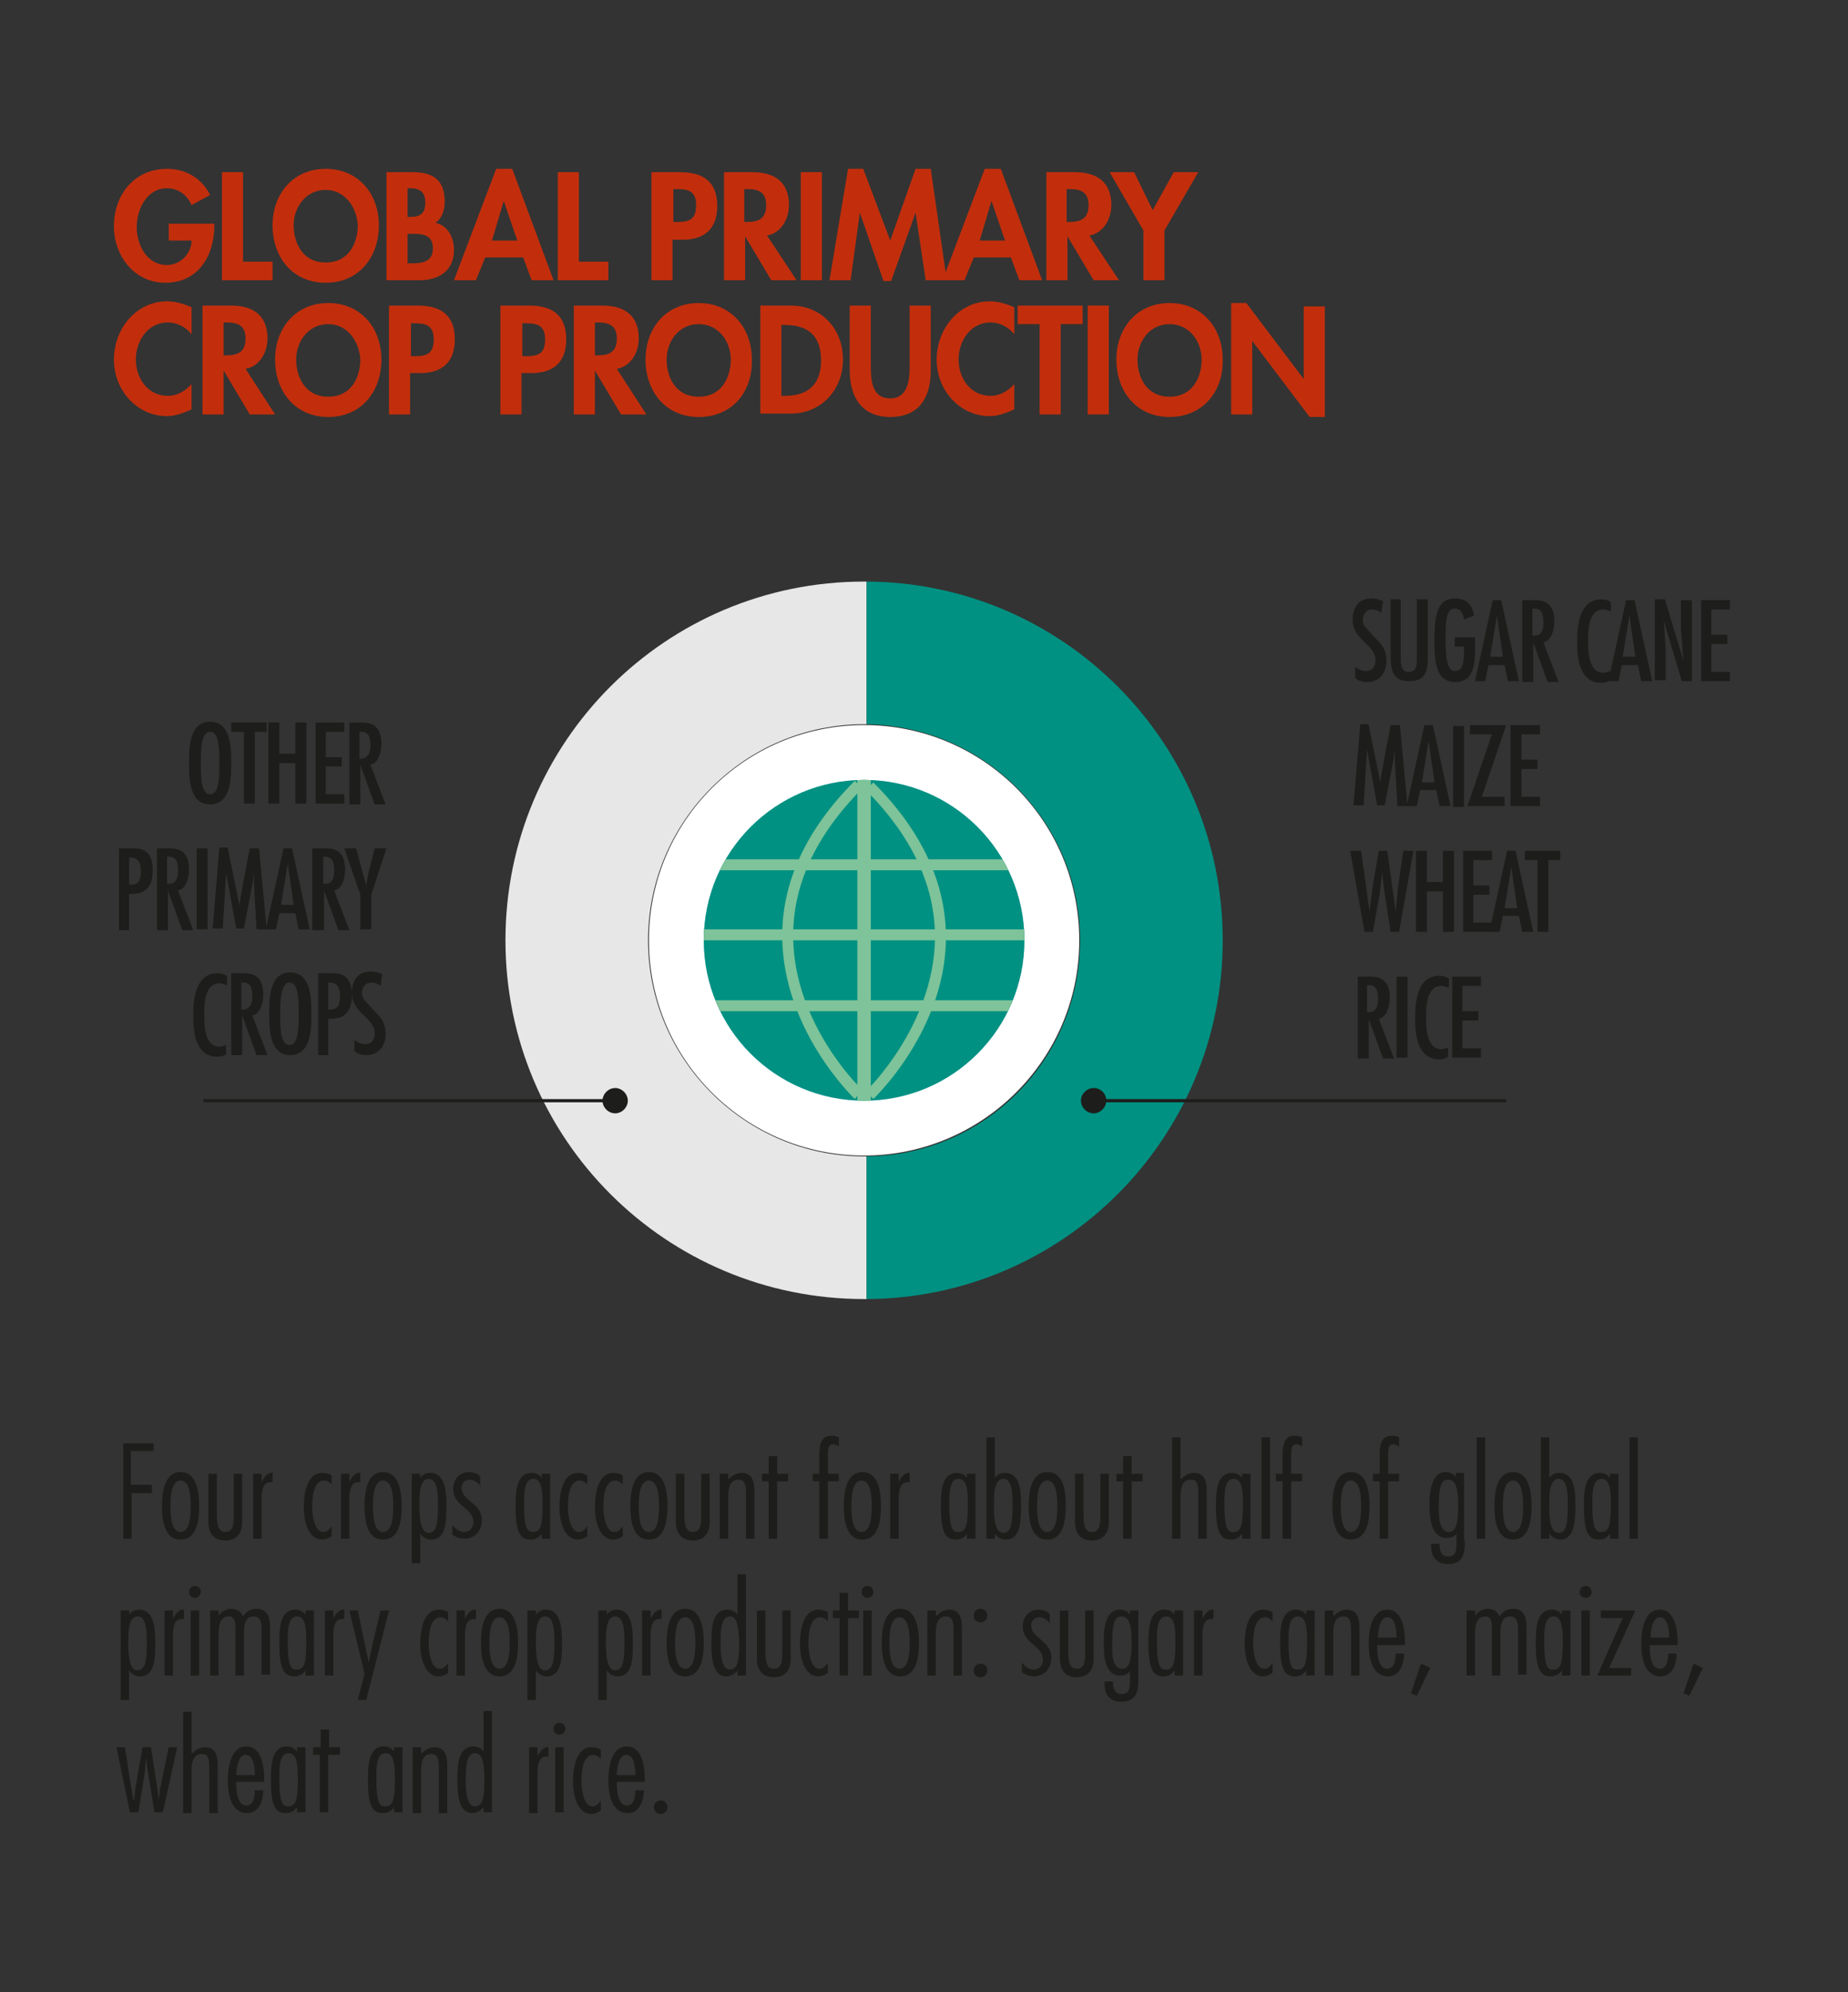 <?xml version="1.0" encoding="utf-8"?>
<!-- Generator: Adobe Illustrator 25.4.1, SVG Export Plug-In . SVG Version: 6.00 Build 0)  -->
<svg version="1.1" id="Layer_2" xmlns="http://www.w3.org/2000/svg" xmlns:xlink="http://www.w3.org/1999/xlink" x="0px" y="0px"
	 viewBox="0 0 219 236" style="enable-background:new 0 0 219 236;" xml:space="preserve">
<rect x="0" y="0" width="219" height="236" fill="#333333" stroke="none"/>
<style type="text/css">
	.st0{clip-path:url(#SVGID_00000034802530762340278140000009773877624788180919_);}
	.st1{fill:#C22E0C;}
	.st2{clip-path:url(#SVGID_00000164503040835152880830000008983967789029591722_);fill:#FFFFFF;}
	.st3{clip-path:url(#SVGID_00000164503040835152880830000008983967789029591722_);fill:#BAD7ED;}
	.st4{clip-path:url(#SVGID_00000164503040835152880830000008983967789029591722_);fill:#009182;}
	.st5{clip-path:url(#SVGID_00000114760535535376394560000017239690940723189688_);fill:#7EC399;}
	.st6{fill:#1D1D1B;}
	.st7{clip-path:url(#SVGID_00000134214404315746228080000014199779557423775127_);fill:#E7E7E7;}
	.st8{clip-path:url(#SVGID_00000134214404315746228080000014199779557423775127_);fill:#009182;}
	.st9{fill:none;stroke:#1D1D1B;stroke-width:0.375;}
	.st10{clip-path:url(#SVGID_00000022552470794414080380000006478994708668911525_);fill:#1D1D1B;}
	.st11{clip-path:url(#SVGID_00000049909332844280485250000008281399990731683003_);fill:#1D1D1B;}
</style>
<g>
	<defs>
		<rect id="SVGID_1_" x="-3.9" y="19.2" width="216.9" height="201.6"/>
	</defs>
	<clipPath id="SVGID_00000100371832727246255280000017509630944562156981_">
		<use xlink:href="#SVGID_1_"  style="overflow:visible;"/>
	</clipPath>
	<g style="clip-path:url(#SVGID_00000100371832727246255280000017509630944562156981_);">
		<path class="st1" d="M25.4,26.4v0.3c0,3.6-1.9,6.8-5.8,6.8c-3.7,0-6.1-3.2-6.1-6.7c0-3.7,2.4-6.8,6.3-6.8c2.2,0,4.1,1.1,5.1,3.1
			l-2.2,1.2c-0.5-1.2-1.6-2-2.9-2c-2.4,0-3.6,2.5-3.6,4.6s1.2,4.5,3.6,4.5c1.6,0,2.9-1.4,2.9-2.9h-2.7v-2H25.4z"/>
		<path class="st1" d="M28.8,31h3.5v2.2h-6V20.4h2.5V31z"/>
		<path class="st1" d="M38.6,33.5c-3.9,0-6.3-3-6.3-6.8c0-3.8,2.5-6.7,6.3-6.7s6.3,2.9,6.3,6.7C44.9,30.5,42.5,33.5,38.6,33.5z
			 M38.6,22.5c-2.4,0-3.8,2.1-3.8,4.2c0,2,1,4.4,3.8,4.4c2.8,0,3.8-2.4,3.8-4.4C42.3,24.6,40.9,22.5,38.6,22.5z"/>
		<path class="st1" d="M45.8,20.4h3.1c2.4,0,3.8,0.9,3.8,3.5c0,0.9-0.3,2-1.1,2.5c1.5,0.3,2.2,1.8,2.2,3.2c0,2.5-1.8,3.6-4.1,3.6
			h-3.9V20.4z M48.3,25.7h0.3c1.2,0,1.8-0.4,1.8-1.7c0-1.3-0.7-1.7-1.8-1.7h-0.3V25.7z M48.3,31.2h0.5c1.3,0,2.5-0.2,2.5-1.8
			c0-1.7-1.4-1.7-2.6-1.7h-0.4V31.2z"/>
		<path class="st1" d="M57.5,30.5l-1.1,2.7h-2.6l5-13.2h1.9l4.9,13.2H63l-1-2.7H57.5z M59.7,23.8L59.7,23.8l-1.4,4.7h3L59.7,23.8z"
			/>
		<path class="st1" d="M68.6,31h3.5v2.2h-6V20.4h2.5V31z"/>
		<path class="st1" d="M79.7,33.2h-2.5V20.4h3.4c2.7,0,4.4,1.1,4.4,4c0,2.7-1.5,4-4.1,4h-1.2V33.2z M79.7,26.3h0.5
			c1.5,0,2.3-0.3,2.3-2c0-1.7-1-1.9-2.3-1.9h-0.4V26.3z"/>
	</g>
	<g style="clip-path:url(#SVGID_00000100371832727246255280000017509630944562156981_);">
		<path class="st1" d="M94.4,33.2h-3L88.3,28h0v5.2h-2.5V20.4h3.4c2.5,0,4.3,1.1,4.3,3.9c0,1.6-0.9,3.3-2.6,3.6L94.4,33.2z
			 M88.2,26.3h0.3c1.4,0,2.3-0.4,2.3-2c0-1.6-1-1.9-2.3-1.9h-0.3V26.3z"/>
		<path class="st1" d="M97.4,33.2h-2.5V20.4h2.5V33.2z"/>
		<path class="st1" d="M108.5,25.2L108.5,25.2l-2.9,8.1h-0.9l-2.8-8.1h0l-1.1,8h-2.5l2.2-13.2h1.8l3.2,8.5l3-8.5h1.8l1.9,13.2h-2.5
			L108.5,25.2z"/>
		<path class="st1" d="M115.4,30.5l-1.1,2.7h-2.6l5-13.2h1.9l4.9,13.2h-2.7l-1-2.7H115.4z M117.5,23.8L117.5,23.8l-1.4,4.7h3
			L117.5,23.8z"/>
		<path class="st1" d="M132.6,33.2h-3l-3.1-5.2h0v5.2h-2.5V20.4h3.4c2.5,0,4.3,1.1,4.3,3.9c0,1.6-0.9,3.3-2.6,3.6L132.6,33.2z
			 M126.4,26.3h0.3c1.4,0,2.3-0.4,2.3-2c0-1.6-1-1.9-2.3-1.9h-0.3V26.3z"/>
		<path class="st1" d="M131.5,20.4h2.9l2.2,4.5l2.5-4.5h2.9l-4,6.9v5.9h-2.5v-5.9L131.5,20.4z"/>
	</g>
</g>
<g>
	<path class="st1" d="M22.7,39.6c-0.7-0.9-1.8-1.4-2.8-1.4c-2.4,0-3.8,2.2-3.8,4.4c0,2.2,1.4,4.3,3.8,4.3c1.1,0,2.1-0.6,2.8-1.4v3
		c-0.9,0.4-1.9,0.8-2.9,0.8c-3.6,0-6.3-3.1-6.3-6.7c0-3.6,2.6-6.9,6.3-6.9c1,0,2,0.3,2.9,0.7V39.6z"/>
	<path class="st1" d="M32.6,49.1h-3l-3.1-5.2h0v5.2H24V36.2h3.4c2.5,0,4.3,1.1,4.3,3.9c0,1.6-0.9,3.3-2.6,3.6L32.6,49.1z M26.5,42.1
		h0.3c1.4,0,2.3-0.4,2.3-2c0-1.6-1-1.9-2.3-1.9h-0.3V42.1z"/>
	<path class="st1" d="M38.9,49.4c-3.9,0-6.3-3-6.3-6.8c0-3.8,2.5-6.7,6.3-6.7s6.3,2.9,6.3,6.7C45.2,46.4,42.8,49.4,38.9,49.4z
		 M38.9,38.4c-2.4,0-3.8,2.1-3.8,4.2c0,2,1,4.4,3.8,4.4c2.8,0,3.8-2.4,3.8-4.4C42.6,40.5,41.2,38.4,38.9,38.4z"/>
	<path class="st1" d="M48.6,49.1h-2.5V36.2h3.4c2.7,0,4.4,1.1,4.4,4c0,2.7-1.5,4-4.1,4h-1.2V49.1z M48.6,42.2h0.5
		c1.5,0,2.3-0.3,2.3-2c0-1.7-1-1.9-2.3-1.9h-0.4V42.2z"/>
</g>
<g>
	<path class="st1" d="M61.8,49.1h-2.5V36.2h3.4c2.7,0,4.4,1.1,4.4,4c0,2.7-1.5,4-4.1,4h-1.2V49.1z M61.8,42.2h0.5
		c1.5,0,2.3-0.3,2.3-2c0-1.7-1-1.9-2.3-1.9h-0.4V42.2z"/>
</g>
<g>
	<path class="st1" d="M76.6,49.1h-3l-3.1-5.2h0v5.2H68V36.2h3.4c2.5,0,4.3,1.1,4.3,3.9c0,1.6-0.9,3.3-2.6,3.6L76.6,49.1z M70.5,42.1
		h0.3c1.4,0,2.3-0.4,2.3-2c0-1.6-1-1.9-2.3-1.9h-0.3V42.1z"/>
	<path class="st1" d="M82.8,49.4c-3.9,0-6.3-3-6.3-6.8c0-3.8,2.5-6.7,6.3-6.7s6.3,2.9,6.3,6.7C89.2,46.4,86.8,49.4,82.8,49.4z
		 M82.8,38.4c-2.4,0-3.8,2.1-3.8,4.2c0,2,1,4.4,3.8,4.4c2.8,0,3.8-2.4,3.8-4.4C86.6,40.5,85.2,38.4,82.8,38.4z"/>
	<path class="st1" d="M90.1,36.2h3.6c3.7,0,6.2,2.8,6.2,6.4c0,3.6-2.6,6.4-6.2,6.4h-3.6V36.2z M92.6,46.9H93c3.1,0,4.3-1.7,4.3-4.2
		c0-2.8-1.4-4.2-4.3-4.2h-0.4V46.9z"/>
	<path class="st1" d="M100.7,36.2h2.5v7.2c0,1.6,0.1,3.8,2.3,3.8c2.1,0,2.3-2.2,2.3-3.8v-7.2h2.5v7.7c0,3.1-1.3,5.5-4.8,5.5
		c-3.4,0-4.8-2.4-4.8-5.5V36.2z"/>
	<path class="st1" d="M120.2,39.6c-0.7-0.9-1.8-1.4-2.8-1.4c-2.4,0-3.8,2.2-3.8,4.4c0,2.2,1.4,4.3,3.8,4.3c1.1,0,2.1-0.6,2.8-1.4v3
		c-0.9,0.4-1.9,0.8-2.9,0.8c-3.6,0-6.3-3.1-6.3-6.7c0-3.6,2.6-6.9,6.3-6.9c1,0,2,0.3,2.9,0.7V39.6z"/>
	<path class="st1" d="M125.7,49.1h-2.5V38.4h-2.6v-2.2h7.7v2.2h-2.6V49.1z"/>
	<path class="st1" d="M131.4,49.1h-2.5V36.2h2.5V49.1z"/>
	<path class="st1" d="M138.6,49.4c-3.9,0-6.3-3-6.3-6.8c0-3.8,2.5-6.7,6.3-6.7s6.3,2.9,6.3,6.7C145,46.4,142.5,49.4,138.6,49.4z
		 M138.6,38.4c-2.4,0-3.8,2.1-3.8,4.2c0,2,1,4.4,3.8,4.4s3.8-2.4,3.8-4.4C142.4,40.5,141,38.4,138.6,38.4z"/>
	<path class="st1" d="M145.9,35.9h1.8l6.8,9h0v-8.6h2.5v13.1h-1.8l-6.8-9h0v8.7h-2.5V35.9z"/>
</g>
<g>
	<defs>
		<rect id="SVGID_00000043450063576342246200000015562541246213483166_" x="-3.9" y="19.2" width="216.9" height="201.6"/>
	</defs>
	<clipPath id="SVGID_00000062155616598465795960000012806318009908473237_">
		<use xlink:href="#SVGID_00000043450063576342246200000015562541246213483166_"  style="overflow:visible;"/>
	</clipPath>
	<path style="clip-path:url(#SVGID_00000062155616598465795960000012806318009908473237_);fill:#FFFFFF;" d="M102.4,136.9
		c-14.1,0-25.5-11.4-25.5-25.5s11.4-25.5,25.5-25.5s25.5,11.4,25.5,25.5S116.4,136.9,102.4,136.9"/>
	<path style="clip-path:url(#SVGID_00000062155616598465795960000012806318009908473237_);fill:#BAD7ED;" d="M102.4,130.4
		c10.5,0,19-8.5,19-19c0-10.5-8.5-19-19-19s-19,8.5-19,19C83.4,121.9,91.9,130.4,102.4,130.4"/>
	<path style="clip-path:url(#SVGID_00000062155616598465795960000012806318009908473237_);fill:#009182;" d="M83.4,111.4
		c0,10.5,8.5,19,19,19c10.5,0,19-8.5,19-19c0-10.5-8.5-19-19-19C91.9,92.4,83.4,100.9,83.4,111.4"/>
</g>
<g>
	<defs>
		<path id="SVGID_00000102543879587860213620000011890825063355267261_" d="M83.4,111.4c0,10.5,8.5,19,19,19c10.5,0,19-8.5,19-19
			c0-10.5-8.5-19-19-19C91.9,92.4,83.4,100.9,83.4,111.4"/>
	</defs>
	<clipPath id="SVGID_00000145768974979766612980000006420838088713374123_">
		<use xlink:href="#SVGID_00000102543879587860213620000011890825063355267261_"  style="overflow:visible;"/>
	</clipPath>
	
		<rect x="101.6" y="91.8" style="clip-path:url(#SVGID_00000145768974979766612980000006420838088713374123_);fill:#7EC399;" width="1.3" height="39.7"/>
	<path style="clip-path:url(#SVGID_00000145768974979766612980000006420838088713374123_);fill:#7EC399;" d="M101.3,130.2
		c-0.3-0.3-8.4-8.1-8.6-19c-0.1-6.6,2.8-12.9,8.6-18.7l0.9,0.9c-5.5,5.5-8.3,11.5-8.2,17.7c0.1,10.3,8.1,18,8.2,18L101.3,130.2z"/>
	
		<rect x="79.5" y="110.1" style="clip-path:url(#SVGID_00000145768974979766612980000006420838088713374123_);fill:#7EC399;" width="22.8" height="1.3"/>
	
		<rect x="79.5" y="101.8" style="clip-path:url(#SVGID_00000145768974979766612980000006420838088713374123_);fill:#7EC399;" width="22.8" height="1.3"/>
	
		<rect x="79.5" y="118.5" style="clip-path:url(#SVGID_00000145768974979766612980000006420838088713374123_);fill:#7EC399;" width="22.8" height="1.3"/>
	
		<rect x="101.9" y="91.8" style="clip-path:url(#SVGID_00000145768974979766612980000006420838088713374123_);fill:#7EC399;" width="1.3" height="39.7"/>
	<path style="clip-path:url(#SVGID_00000145768974979766612980000006420838088713374123_);fill:#7EC399;" d="M103.5,130.2l-0.9-0.9
		c0.1-0.1,8-7.7,8.2-18c0.1-6.2-2.7-12.2-8.2-17.7l0.9-0.9c5.8,5.8,8.7,12.1,8.6,18.7C111.9,122.1,103.8,129.9,103.5,130.2"/>
	
		<rect x="102.5" y="110.1" style="clip-path:url(#SVGID_00000145768974979766612980000006420838088713374123_);fill:#7EC399;" width="22.8" height="1.3"/>
	
		<rect x="102.5" y="101.8" style="clip-path:url(#SVGID_00000145768974979766612980000006420838088713374123_);fill:#7EC399;" width="22.8" height="1.3"/>
	
		<rect x="102.5" y="118.5" style="clip-path:url(#SVGID_00000145768974979766612980000006420838088713374123_);fill:#7EC399;" width="22.8" height="1.3"/>
</g>
<g>
	<path class="st6" d="M18.1,171.9h-2.6v4H18v1h-2.4v5.4h-1v-11.3h3.6V171.9z"/>
</g>
<g>
	<path class="st6" d="M23.6,178.4c0,1.5-0.2,4-2.2,4s-2.2-2.5-2.2-4c0-1.4,0.2-4,2.2-4S23.6,177,23.6,178.4z M20.2,178.4
		c0,0.8,0,3.1,1.2,3.1s1.2-2.3,1.2-3.1c0-0.7,0-3-1.2-3S20.2,177.7,20.2,178.4z"/>
	<path class="st6" d="M25.7,174.6v4.8c0,1.1,0.1,2.1,1,2.1c1,0,1-1,1-2.1v-4.8h1v5.7c0,1.3-0.6,2.2-2,2.2c-1.4,0-2-0.9-2-2.2v-5.7
		H25.7z"/>
	<path class="st6" d="M31,175.6L31,175.6c0.2-0.5,0.7-1.2,1.3-1.1v1.1l-0.2,0c-1,0-1.1,1-1.1,2.2v4.5h-1v-7.7h1V175.6z"/>
	<path class="st6" d="M39.3,175.9c-0.2-0.3-0.6-0.5-0.9-0.5c-1.3,0-1.4,2.2-1.4,3.1c0,0.8,0.2,3,1.3,3c0.5,0,0.7-0.3,1-0.7h0v1.2
		c-0.3,0.2-0.7,0.4-1.1,0.4c-1.8,0-2.2-2.5-2.2-3.8c0-1.5,0.3-4.1,2.2-4.1c0.4,0,0.8,0.1,1.1,0.3V175.9z"/>
	<path class="st6" d="M41.4,175.6L41.4,175.6c0.2-0.5,0.7-1.2,1.3-1.1v1.1l-0.2,0c-1,0-1.1,1-1.1,2.2v4.5h-1v-7.7h1V175.6z"/>
	<path class="st6" d="M47.6,178.4c0,1.5-0.2,4-2.2,4s-2.2-2.5-2.2-4c0-1.4,0.2-4,2.2-4S47.6,177,47.6,178.4z M44.2,178.4
		c0,0.8,0,3.1,1.2,3.1s1.2-2.3,1.2-3.1c0-0.7,0-3-1.2-3S44.2,177.7,44.2,178.4z"/>
	<path class="st6" d="M49.8,175.1L49.8,175.1c0.3-0.4,0.7-0.6,1.2-0.6c1.8,0,1.9,2.3,1.9,3.9c0,1.7,0,4-1.8,4c-0.6,0-1-0.3-1.3-0.7
		h0v3.5h-1v-10.6h1V175.1z M51.9,178.3c0-1.2,0-3.1-1.1-3.1c-1,0-1.1,1.6-1.1,3c0,1.5,0.1,3.4,1.1,3.4
		C51.7,181.6,51.9,180.7,51.9,178.3z"/>
	<path class="st6" d="M57,176.1L57,176.1c-0.3-0.4-0.8-0.8-1.3-0.8c-0.6,0-1,0.4-1,1c0,0.7,0.6,1.2,1.2,1.7c0.6,0.5,1.2,1.1,1.2,2.1
		c0,1.2-0.8,2.2-2.1,2.2c-0.5,0-1-0.2-1.4-0.5v-1.1c0.4,0.4,0.8,0.8,1.4,0.8c0.7,0,1.1-0.5,1.1-1.2c0-0.8-0.6-1.3-1.2-1.8
		c-0.6-0.5-1.2-1.1-1.2-2.1c0-1.2,0.8-2,1.9-2c0.5,0,1,0.2,1.3,0.5V176.1z"/>
	<path class="st6" d="M65.2,182.3h-1v-0.6h0c-0.3,0.4-0.7,0.7-1.3,0.7c-1.2,0-1.8-0.7-1.8-4c0-1.7,0.1-3.9,1.9-3.9
		c0.5,0,0.9,0.2,1.2,0.6h0v-0.5h1V182.3z M63.2,175.2c-1.1,0-1.1,1.7-1.1,3c0,3.2,0.5,3.3,1.1,3.3c0.9,0,1.1-0.9,1.1-3.3
		C64.3,176.6,64.2,175.2,63.2,175.2z"/>
	<path class="st6" d="M69.6,175.9c-0.2-0.3-0.6-0.5-0.9-0.5c-1.3,0-1.4,2.2-1.4,3.1c0,0.8,0.2,3,1.3,3c0.5,0,0.7-0.3,1-0.7h0v1.2
		c-0.3,0.2-0.7,0.4-1.1,0.4c-1.8,0-2.2-2.5-2.2-3.8c0-1.5,0.3-4.1,2.2-4.1c0.4,0,0.8,0.1,1.1,0.3V175.9z"/>
	<path class="st6" d="M73.8,175.9c-0.2-0.3-0.6-0.5-0.9-0.5c-1.3,0-1.4,2.2-1.4,3.1c0,0.8,0.2,3,1.3,3c0.5,0,0.7-0.3,1-0.7h0v1.2
		c-0.3,0.2-0.7,0.4-1.1,0.4c-1.8,0-2.2-2.5-2.2-3.8c0-1.5,0.3-4.1,2.2-4.1c0.4,0,0.8,0.1,1.1,0.3V175.9z"/>
	<path class="st6" d="M79.1,178.4c0,1.5-0.2,4-2.2,4s-2.2-2.5-2.2-4c0-1.4,0.2-4,2.2-4S79.1,177,79.1,178.4z M75.7,178.4
		c0,0.8,0,3.1,1.2,3.1s1.2-2.3,1.2-3.1c0-0.7,0-3-1.2-3S75.7,177.7,75.7,178.4z"/>
	<path class="st6" d="M81.1,174.6v4.8c0,1.1,0.1,2.1,1,2.1c1,0,1-1,1-2.1v-4.8h1v5.7c0,1.3-0.6,2.2-2,2.2c-1.4,0-2-0.9-2-2.2v-5.7
		H81.1z"/>
	<path class="st6" d="M86.4,175.2c0.4-0.4,0.9-0.7,1.5-0.7c1.4,0,1.5,1.3,1.5,2.3v5.5h-1v-5.4c0-0.9-0.1-1.6-0.9-1.6
		c-1.1,0-1.2,1.2-1.2,2v5h-1v-7.7h1V175.2z"/>
	<path class="st6" d="M93.4,175.5h-1.3v6.8h-1v-6.8h-0.8v-0.9h0.8v-2.1h1v2.1h1.3V175.5z"/>
	<path class="st6" d="M99.4,175.5h-1.3v6.8h-1v-6.8h-0.8v-0.9h0.8v-2.3c0-1.3,0.3-2.2,1.4-2.2c0.3,0,0.6,0,0.9,0.2v1.1
		c-0.2-0.2-0.4-0.3-0.7-0.3c-0.5,0-0.6,0.5-0.6,1.2v2.3h1.3V175.5z"/>
	<path class="st6" d="M104.4,178.4c0,1.5-0.2,4-2.2,4s-2.2-2.5-2.2-4c0-1.4,0.2-4,2.2-4S104.4,177,104.4,178.4z M100.9,178.4
		c0,0.8,0,3.1,1.2,3.1s1.2-2.3,1.2-3.1c0-0.7,0-3-1.2-3S100.9,177.7,100.9,178.4z"/>
	<path class="st6" d="M106.5,175.6L106.5,175.6c0.2-0.5,0.7-1.2,1.3-1.1v1.1l-0.2,0c-1,0-1.1,1-1.1,2.2v4.5h-1v-7.7h1V175.6z"/>
	<path class="st6" d="M115.6,182.3h-1v-0.6h0c-0.3,0.4-0.7,0.7-1.3,0.7c-1.2,0-1.8-0.7-1.8-4c0-1.7,0.1-3.9,1.9-3.9
		c0.5,0,0.9,0.2,1.2,0.6h0v-0.5h1V182.3z M113.6,175.2c-1.1,0-1.1,1.7-1.1,3c0,3.2,0.5,3.3,1.1,3.3c0.9,0,1.1-0.9,1.1-3.3
		C114.7,176.6,114.6,175.2,113.6,175.2z"/>
	<path class="st6" d="M116.9,170.3h1v4.8h0c0.3-0.4,0.6-0.6,1.2-0.6c1.8,0,1.9,2.1,1.9,3.9c0,2-0.1,4-1.8,4c-0.6,0-1-0.3-1.3-0.7h0
		v0.6h-1V170.3z M120,178.2c0-1.8-0.2-3-1.1-3c-1.2,0-1.1,2.3-1.1,3c0,0.9-0.1,3.4,1.1,3.4C119.7,181.6,120,180.9,120,178.2z"/>
	<path class="st6" d="M126.3,178.4c0,1.5-0.2,4-2.2,4c-2,0-2.2-2.5-2.2-4c0-1.4,0.2-4,2.2-4C126.2,174.4,126.3,177,126.3,178.4z
		 M122.9,178.4c0,0.8,0,3.1,1.2,3.1s1.2-2.3,1.2-3.1c0-0.7,0-3-1.2-3S122.9,177.7,122.9,178.4z"/>
	<path class="st6" d="M128.4,174.6v4.8c0,1.1,0.1,2.1,1,2.1c1,0,1-1,1-2.1v-4.8h1v5.7c0,1.3-0.6,2.2-2,2.2c-1.4,0-2-0.9-2-2.2v-5.7
		H128.4z"/>
	<path class="st6" d="M135.4,175.5h-1.3v6.8h-1v-6.8h-0.8v-0.9h0.8v-2.1h1v2.1h1.3V175.5z"/>
	<path class="st6" d="M140,175.2c0.4-0.4,0.9-0.7,1.5-0.7c1.4,0,1.5,1.2,1.5,2.3v5.5h-1v-5.3c0-1.2-0.1-1.7-0.9-1.7
		c-1.1,0-1.2,1.2-1.2,2v5h-1v-12h1V175.2z"/>
	<path class="st6" d="M148.2,182.3h-1v-0.6h0c-0.3,0.4-0.7,0.7-1.3,0.7c-1.2,0-1.8-0.7-1.8-4c0-1.7,0.1-3.9,1.9-3.9
		c0.5,0,0.9,0.2,1.2,0.6h0v-0.5h1V182.3z M146.2,175.2c-1.1,0-1.1,1.7-1.1,3c0,3.2,0.5,3.3,1.1,3.3c0.9,0,1.1-0.9,1.1-3.3
		C147.3,176.6,147.2,175.2,146.2,175.2z"/>
	<path class="st6" d="M150.5,182.3h-1v-12h1V182.3z"/>
	<path class="st6" d="M154.3,175.5H153v6.8h-1v-6.8h-0.8v-0.9h0.8v-2.3c0-1.3,0.3-2.2,1.4-2.2c0.3,0,0.6,0,0.9,0.2v1.1
		c-0.2-0.2-0.4-0.3-0.7-0.3c-0.5,0-0.6,0.5-0.6,1.2v2.3h1.3V175.5z"/>
	<path class="st6" d="M162.3,178.4c0,1.5-0.2,4-2.2,4c-2,0-2.2-2.5-2.2-4c0-1.4,0.2-4,2.2-4C162.1,174.4,162.3,177,162.3,178.4z
		 M158.9,178.4c0,0.8,0,3.1,1.2,3.1s1.2-2.3,1.2-3.1c0-0.7,0-3-1.2-3S158.9,177.7,158.9,178.4z"/>
	<path class="st6" d="M165.8,175.5h-1.3v6.8h-1v-6.8h-0.8v-0.9h0.8v-2.3c0-1.3,0.3-2.2,1.4-2.2c0.3,0,0.6,0,0.9,0.2v1.1
		c-0.2-0.2-0.4-0.3-0.7-0.3c-0.5,0-0.6,0.5-0.6,1.2v2.3h1.3V175.5z"/>
	<path class="st6" d="M173.6,182.5c0,1.4-0.1,2.8-2,2.8c-1.3,0-2-0.8-2-2.1v-0.3h1v0.1c0,0.7,0.2,1.4,1,1.4c1.1,0,1-1,1-1.8v-0.9
		c-0.3,0.4-0.7,0.5-1.2,0.5c-1.9,0-2-2.7-2-4c0-1.3,0.2-3.8,1.9-3.8c0.5,0,1,0.2,1.2,0.6h0v-0.5h1V182.5z M171.7,181.5
		c1,0,1.1-1.5,1.1-3.2c0-1.4-0.1-3-1.2-3c-0.7,0-1.1,0.5-1.1,3.3C170.5,179.4,170.5,181.5,171.7,181.5z"/>
	<path class="st6" d="M176,182.3h-1v-12h1V182.3z"/>
	<path class="st6" d="M181.5,178.4c0,1.5-0.2,4-2.2,4c-2,0-2.2-2.5-2.2-4c0-1.4,0.2-4,2.2-4C181.3,174.4,181.5,177,181.5,178.4z
		 M178.1,178.4c0,0.8,0,3.1,1.2,3.1s1.2-2.3,1.2-3.1c0-0.7,0-3-1.2-3S178.1,177.7,178.1,178.4z"/>
	<path class="st6" d="M182.6,170.3h1v4.8h0c0.3-0.4,0.6-0.6,1.2-0.6c1.8,0,1.9,2.1,1.9,3.9c0,2-0.2,4-1.8,4c-0.6,0-1-0.3-1.3-0.7h0
		v0.6h-1V170.3z M185.8,178.2c0-1.8-0.2-3-1.1-3c-1.2,0-1.1,2.3-1.1,3c0,0.9-0.1,3.4,1.1,3.4C185.5,181.6,185.8,180.9,185.8,178.2z"
		/>
	<path class="st6" d="M191.8,182.3h-1v-0.6h0c-0.3,0.4-0.7,0.7-1.3,0.7c-1.2,0-1.8-0.7-1.8-4c0-1.7,0.1-3.9,1.9-3.9
		c0.5,0,0.9,0.2,1.2,0.6h0v-0.5h1V182.3z M189.8,175.2c-1.1,0-1.1,1.7-1.1,3c0,3.2,0.5,3.3,1.1,3.3c0.9,0,1.1-0.9,1.1-3.3
		C190.9,176.6,190.8,175.2,189.8,175.2z"/>
	<path class="st6" d="M194.1,182.3h-1v-12h1V182.3z"/>
</g>
<g>
	<path class="st6" d="M15.3,191.3L15.3,191.3c0.3-0.4,0.7-0.6,1.2-0.6c1.8,0,1.9,2.3,1.9,3.9c0,1.7,0,4-1.8,4c-0.6,0-1-0.3-1.3-0.7
		h0v3.5h-1v-10.6h1V191.3z M17.4,194.6c0-1.2,0-3.1-1.1-3.1c-1,0-1.1,1.6-1.1,3c0,1.5,0.1,3.4,1.1,3.4
		C17.2,197.8,17.4,196.9,17.4,194.6z"/>
	<path class="st6" d="M20.5,191.8L20.5,191.8c0.2-0.5,0.7-1.2,1.3-1.1v1.1l-0.2,0c-1,0-1.1,1-1.1,2.2v4.5h-1v-7.7h1V191.8z"/>
	<path class="st6" d="M23.1,189.3c-0.4,0-0.7-0.3-0.7-0.7c0-0.4,0.3-0.7,0.7-0.7c0.4,0,0.7,0.3,0.7,0.7
		C23.8,188.9,23.5,189.3,23.1,189.3z M23.6,198.5h-1v-7.7h1V198.5z"/>
	<path class="st6" d="M25.9,191.4L25.9,191.4c0.4-0.5,0.9-0.8,1.5-0.8c0.6,0,1.2,0.3,1.4,0.9c0.4-0.6,0.9-0.9,1.6-0.9
		c1.4,0,1.6,1.1,1.6,2.3v5.5h-1V193c0-0.7-0.1-1.5-0.9-1.5c-1.2,0-1.2,1.3-1.2,2.3v4.7h-1V193c0-0.7,0-1.5-0.8-1.5
		c-1.2,0-1.2,1.5-1.2,2.4v4.6h-1v-7.7h1V191.4z"/>
	<path class="st6" d="M37.2,198.5h-1v-0.6h0c-0.3,0.4-0.7,0.7-1.3,0.7c-1.2,0-1.8-0.7-1.8-4c0-1.7,0.1-3.9,1.9-3.9
		c0.5,0,0.9,0.2,1.2,0.6h0v-0.5h1V198.5z M35.2,191.5c-1.1,0-1.1,1.7-1.1,3c0,3.2,0.5,3.3,1.1,3.3c0.9,0,1.1-0.9,1.1-3.3
		C36.3,192.9,36.2,191.5,35.2,191.5z"/>
	<path class="st6" d="M39.5,191.8L39.5,191.8c0.2-0.5,0.7-1.2,1.3-1.1v1.1l-0.2,0c-1,0-1.1,1-1.1,2.2v4.5h-1v-7.7h1V191.8z"/>
	<path class="st6" d="M43.4,201.4h-1l0.8-3.1l-1.8-7.5h1l1.3,6.2h0c0.1-0.7,0.3-1.3,0.4-2l1-4.2h1L43.4,201.4z"/>
	<path class="st6" d="M53.1,192.1c-0.2-0.3-0.6-0.5-0.9-0.5c-1.3,0-1.4,2.2-1.4,3.1c0,0.8,0.2,3,1.3,3c0.5,0,0.7-0.3,1-0.7h0v1.2
		c-0.3,0.2-0.7,0.4-1.1,0.4c-1.8,0-2.2-2.5-2.2-3.8c0-1.5,0.3-4.1,2.2-4.1c0.4,0,0.8,0.1,1.1,0.3V192.1z"/>
	<path class="st6" d="M55.1,191.8L55.1,191.8c0.2-0.5,0.7-1.2,1.3-1.1v1.1l-0.2,0c-1,0-1.1,1-1.1,2.2v4.5h-1v-7.7h1V191.8z"/>
	<path class="st6" d="M61.4,194.6c0,1.5-0.2,4-2.2,4s-2.2-2.5-2.2-4c0-1.4,0.2-4,2.2-4S61.4,193.2,61.4,194.6z M58,194.6
		c0,0.8,0,3.1,1.2,3.1s1.2-2.3,1.2-3.1c0-0.7,0-3-1.2-3S58,193.9,58,194.6z"/>
	<path class="st6" d="M63.5,191.3L63.5,191.3c0.3-0.4,0.7-0.6,1.2-0.6c1.8,0,1.9,2.3,1.9,3.9c0,1.7,0,4-1.8,4c-0.6,0-1-0.3-1.3-0.7
		h0v3.5h-1v-10.6h1V191.3z M65.7,194.6c0-1.2,0-3.1-1.1-3.1c-1,0-1.1,1.6-1.1,3c0,1.5,0.1,3.4,1.1,3.4
		C65.5,197.8,65.7,196.9,65.7,194.6z"/>
	<path class="st6" d="M71.9,191.3L71.9,191.3c0.3-0.4,0.7-0.6,1.2-0.6c1.8,0,1.9,2.3,1.9,3.9c0,1.7,0,4-1.8,4c-0.6,0-1-0.3-1.3-0.7
		h0v3.5h-1v-10.6h1V191.3z M74,194.6c0-1.2,0-3.1-1.1-3.1c-1,0-1.1,1.6-1.1,3c0,1.5,0.1,3.4,1.1,3.4C73.8,197.8,74,196.9,74,194.6z"
		/>
	<path class="st6" d="M77.1,191.8L77.1,191.8c0.2-0.5,0.7-1.2,1.3-1.1v1.1l-0.2,0c-1,0-1.1,1-1.1,2.2v4.5h-1v-7.7h1V191.8z"/>
	<path class="st6" d="M83.4,194.6c0,1.5-0.2,4-2.2,4s-2.2-2.5-2.2-4c0-1.4,0.2-4,2.2-4S83.4,193.2,83.4,194.6z M80,194.6
		c0,0.8,0,3.1,1.2,3.1s1.2-2.3,1.2-3.1c0-0.7,0-3-1.2-3S80,193.9,80,194.6z"/>
	<path class="st6" d="M87.4,197.9L87.4,197.9c-0.3,0.4-0.8,0.7-1.3,0.7c-1.6,0-1.8-2-1.8-4s0.2-3.9,1.9-3.9c0.5,0,0.9,0.2,1.2,0.6h0
		v-4.8h1v12h-1V197.9z M86.5,191.5c-1.1,0-1.1,1.9-1.1,3c0,0.7-0.1,3.3,1.1,3.3c1,0,1.1-1.3,1.1-3.3
		C87.5,192.8,87.4,191.5,86.5,191.5z"/>
	<path class="st6" d="M90.7,190.8v4.8c0,1.1,0.1,2.1,1,2.1c1,0,1-1,1-2.1v-4.8h1v5.7c0,1.3-0.6,2.2-2,2.2c-1.4,0-2-0.9-2-2.2v-5.7
		H90.7z"/>
	<path class="st6" d="M98.1,192.1c-0.2-0.3-0.6-0.5-0.9-0.5c-1.3,0-1.4,2.2-1.4,3.1c0,0.8,0.2,3,1.3,3c0.5,0,0.7-0.3,1-0.7h0v1.2
		c-0.3,0.2-0.7,0.4-1.1,0.4c-1.8,0-2.2-2.5-2.2-3.8c0-1.5,0.3-4.1,2.2-4.1c0.4,0,0.8,0.1,1.1,0.3V192.1z"/>
	<path class="st6" d="M101.8,191.7h-1.3v6.8h-1v-6.8h-0.8v-0.9h0.8v-2.1h1v2.1h1.3V191.7z"/>
	<path class="st6" d="M102.8,189.3c-0.4,0-0.7-0.3-0.7-0.7c0-0.4,0.3-0.7,0.7-0.7c0.4,0,0.7,0.3,0.7,0.7
		C103.6,188.9,103.2,189.3,102.8,189.3z M103.3,198.5h-1v-7.7h1V198.5z"/>
	<path class="st6" d="M108.9,194.6c0,1.5-0.2,4-2.2,4s-2.2-2.5-2.2-4c0-1.4,0.2-4,2.2-4S108.9,193.2,108.9,194.6z M105.4,194.6
		c0,0.8,0,3.1,1.2,3.1s1.2-2.3,1.2-3.1c0-0.7,0-3-1.2-3S105.4,193.9,105.4,194.6z"/>
	<path class="st6" d="M111,191.4c0.4-0.4,0.9-0.7,1.5-0.7c1.4,0,1.5,1.3,1.5,2.3v5.5h-1v-5.4c0-0.9-0.1-1.6-0.9-1.6
		c-1.1,0-1.2,1.2-1.2,2v5h-1v-7.7h1V191.4z"/>
	<path class="st6" d="M117,191.4c0,0.4-0.3,0.8-0.8,0.8s-0.8-0.3-0.8-0.8s0.3-0.8,0.8-0.8S117,191,117,191.4z M117,197.9
		c0,0.4-0.3,0.8-0.8,0.8s-0.8-0.3-0.8-0.8c0-0.4,0.3-0.8,0.8-0.8S117,197.4,117,197.9z"/>
	<path class="st6" d="M124.5,192.4L124.5,192.4c-0.3-0.4-0.8-0.8-1.3-0.8c-0.6,0-1,0.4-1,1c0,0.7,0.6,1.2,1.2,1.7
		c0.6,0.5,1.2,1.1,1.2,2.1c0,1.2-0.8,2.2-2.1,2.2c-0.5,0-1-0.2-1.4-0.5V197c0.4,0.4,0.8,0.8,1.4,0.8c0.7,0,1.1-0.5,1.1-1.2
		c0-0.8-0.6-1.3-1.2-1.8c-0.6-0.5-1.2-1.1-1.2-2.1c0-1.2,0.8-2,1.9-2c0.5,0,1,0.2,1.3,0.5V192.4z"/>
	<path class="st6" d="M126.6,190.8v4.8c0,1.1,0.1,2.1,1,2.1c1,0,1-1,1-2.1v-4.8h1v5.7c0,1.3-0.6,2.2-2,2.2c-1.4,0-2-0.9-2-2.2v-5.7
		H126.6z"/>
	<path class="st6" d="M134.9,198.8c0,1.4-0.1,2.8-2,2.8c-1.4,0-2-0.8-2-2.1v-0.3h1v0.1c0,0.7,0.2,1.4,1,1.4c1.1,0,1-1,1-1.8V198
		c-0.3,0.4-0.7,0.5-1.2,0.5c-1.9,0-1.9-2.7-1.9-4c0-1.3,0.1-3.8,1.9-3.8c0.5,0,1,0.2,1.2,0.6h0v-0.5h1V198.8z M133,197.7
		c1,0,1.1-1.5,1.1-3.2c0-1.4-0.1-3-1.2-3c-0.7,0-1.1,0.5-1.1,3.3C131.8,195.6,131.7,197.7,133,197.7z"/>
	<path class="st6" d="M140.2,198.5h-1v-0.6h0c-0.3,0.4-0.7,0.7-1.3,0.7c-1.2,0-1.8-0.7-1.8-4c0-1.7,0.1-3.9,1.9-3.9
		c0.5,0,0.9,0.2,1.2,0.6h0v-0.5h1V198.5z M138.2,191.5c-1.1,0-1.1,1.7-1.1,3c0,3.2,0.5,3.3,1.1,3.3c0.9,0,1.1-0.9,1.1-3.3
		C139.3,192.9,139.2,191.5,138.2,191.5z"/>
	<path class="st6" d="M142.5,191.8L142.5,191.8c0.2-0.5,0.7-1.2,1.3-1.1v1.1l-0.2,0c-1,0-1.1,1-1.1,2.2v4.5h-1v-7.7h1V191.8z"/>
	<path class="st6" d="M150.8,192.1c-0.2-0.3-0.6-0.5-0.9-0.5c-1.3,0-1.4,2.2-1.4,3.1c0,0.8,0.2,3,1.3,3c0.5,0,0.7-0.3,1-0.7h0v1.2
		c-0.3,0.2-0.7,0.4-1.1,0.4c-1.8,0-2.2-2.5-2.2-3.8c0-1.5,0.3-4.1,2.2-4.1c0.4,0,0.8,0.1,1.1,0.3V192.1z"/>
	<path class="st6" d="M155.8,198.5h-1v-0.6h0c-0.3,0.4-0.7,0.7-1.3,0.7c-1.2,0-1.8-0.7-1.8-4c0-1.7,0.1-3.9,1.9-3.9
		c0.5,0,0.9,0.2,1.2,0.6h0v-0.5h1V198.5z M153.8,191.5c-1.1,0-1.1,1.7-1.1,3c0,3.2,0.5,3.3,1.1,3.3c0.9,0,1.1-0.9,1.1-3.3
		C154.9,192.9,154.8,191.5,153.8,191.5z"/>
	<path class="st6" d="M158.1,191.4c0.4-0.4,0.9-0.7,1.5-0.7c1.4,0,1.5,1.3,1.5,2.3v5.5h-1v-5.4c0-0.9-0.1-1.6-0.9-1.6
		c-1.1,0-1.2,1.2-1.2,2v5h-1v-7.7h1V191.4z"/>
	<path class="st6" d="M163.2,194.9v0.2c0,0.8,0.1,2.6,1.2,2.6c0.9,0,1-1.2,1-1.8h1c0,1.2-0.5,2.7-1.9,2.7c-2,0-2.3-2.4-2.3-3.9
		c0-1.4,0.3-4,2.2-4c1.8,0,2.1,2.4,2.1,3.7v0.5H163.2z M165.5,194l0-0.1c0-0.7-0.1-2.3-1.1-2.3c-0.9,0-1.1,1.7-1.1,2.4H165.5z"/>
	<path class="st6" d="M167.9,200.9l-0.7-0.3l1.2-3.5l1.1,0.5L167.9,200.9z"/>
	<path class="st6" d="M174.8,191.4L174.8,191.4c0.4-0.5,0.9-0.8,1.5-0.8c0.6,0,1.2,0.3,1.4,0.9c0.4-0.6,0.9-0.9,1.6-0.9
		c1.4,0,1.6,1.1,1.6,2.3v5.5h-1V193c0-0.7-0.1-1.5-0.9-1.5c-1.2,0-1.2,1.3-1.2,2.3v4.7h-1V193c0-0.7,0-1.5-0.8-1.5
		c-1.2,0-1.2,1.5-1.2,2.4v4.6h-1v-7.7h1V191.4z"/>
	<path class="st6" d="M186.1,198.5h-1v-0.6h0c-0.3,0.4-0.7,0.7-1.3,0.7c-1.2,0-1.8-0.7-1.8-4c0-1.7,0.1-3.9,1.9-3.9
		c0.5,0,0.9,0.2,1.2,0.6h0v-0.5h1V198.5z M184.1,191.5c-1.1,0-1.1,1.7-1.1,3c0,3.2,0.5,3.3,1.1,3.3c0.9,0,1.1-0.9,1.1-3.3
		C185.2,192.9,185.1,191.5,184.1,191.5z"/>
	<path class="st6" d="M187.9,189.3c-0.4,0-0.7-0.3-0.7-0.7c0-0.4,0.3-0.7,0.7-0.7c0.4,0,0.7,0.3,0.7,0.7
		C188.7,188.9,188.3,189.3,187.9,189.3z M188.4,198.5h-1v-7.7h1V198.5z"/>
	<path class="st6" d="M193.3,198.5h-4l3-6.8h-2.6v-0.9h4.1l-3.1,6.8h2.6V198.5z"/>
	<path class="st6" d="M195.5,194.9v0.2c0,0.8,0.1,2.6,1.2,2.6c0.9,0,1-1.2,1-1.8h1c0,1.2-0.5,2.7-1.9,2.7c-2,0-2.3-2.4-2.3-3.9
		c0-1.4,0.3-4,2.2-4c1.8,0,2.1,2.4,2.1,3.7v0.5H195.5z M197.8,194l0-0.1c0-0.7-0.1-2.3-1.1-2.3c-0.9,0-1.1,1.7-1.1,2.4H197.8z"/>
	<path class="st6" d="M200.2,200.9l-0.7-0.3l1.2-3.5l1.1,0.5L200.2,200.9z"/>
</g>
<g>
	<path class="st6" d="M19.3,214.7h-1l-0.9-5.6c0-0.3,0-0.6-0.1-0.8h0c0,0.5-0.1,0.9-0.1,1.4l-0.8,5h-1l-1.6-7.7h1l0.7,4.5
		c0.1,0.6,0.2,1.2,0.3,1.7h0.1c0.1-0.6,0.1-1.2,0.2-1.7l0.8-4.5h1l0.8,5.3c0,0.3,0.1,0.6,0.1,1h0c0.1-0.5,0.1-1,0.2-1.5l1-4.8h1
		L19.3,214.7z"/>
	<path class="st6" d="M22.8,207.7c0.4-0.4,0.9-0.7,1.5-0.7c1.4,0,1.5,1.2,1.5,2.3v5.5h-1v-5.3c0-1.2-0.1-1.7-0.9-1.7
		c-1.1,0-1.2,1.2-1.2,2v5h-1v-12h1V207.7z"/>
	<path class="st6" d="M28,211.1v0.2c0,0.8,0.1,2.6,1.2,2.6c0.9,0,1-1.2,1-1.8h1c0,1.2-0.5,2.7-1.9,2.7c-2,0-2.3-2.4-2.3-3.9
		c0-1.4,0.3-4,2.2-4c1.8,0,2.1,2.4,2.1,3.7v0.5H28z M30.2,210.3l0-0.1c0-0.7-0.1-2.3-1.1-2.3c-0.9,0-1.1,1.7-1.1,2.4H30.2z"/>
	<path class="st6" d="M36.2,214.7h-1v-0.6h0c-0.3,0.4-0.7,0.7-1.3,0.7c-1.2,0-1.8-0.7-1.8-4c0-1.7,0.1-3.9,1.9-3.9
		c0.5,0,0.9,0.2,1.2,0.6h0V207h1V214.7z M34.2,207.7c-1.1,0-1.1,1.7-1.1,3c0,3.2,0.5,3.3,1.1,3.3c0.9,0,1.1-0.9,1.1-3.3
		C35.3,209.1,35.2,207.7,34.2,207.7z"/>
	<path class="st6" d="M40.2,207.9h-1.3v6.8h-1v-6.8h-0.8V207H38v-2.1h1v2.1h1.3V207.9z"/>
	<path class="st6" d="M47.7,214.7h-1v-0.6h0c-0.3,0.4-0.7,0.7-1.3,0.7c-1.2,0-1.8-0.7-1.8-4c0-1.7,0.1-3.9,1.9-3.9
		c0.5,0,0.9,0.2,1.2,0.6h0V207h1V214.7z M45.7,207.7c-1.1,0-1.1,1.7-1.1,3c0,3.2,0.5,3.3,1.1,3.3c0.9,0,1.1-0.9,1.1-3.3
		C46.8,209.1,46.7,207.7,45.7,207.7z"/>
	<path class="st6" d="M50,207.7c0.4-0.4,0.9-0.7,1.5-0.7c1.4,0,1.5,1.3,1.5,2.3v5.5h-1v-5.4c0-0.9-0.1-1.6-0.9-1.6
		c-1.1,0-1.2,1.2-1.2,2v5h-1V207h1V207.7z"/>
	<path class="st6" d="M57.3,214.1L57.3,214.1c-0.3,0.4-0.8,0.7-1.3,0.7c-1.6,0-1.8-2-1.8-4s0.2-3.9,1.9-3.9c0.5,0,0.9,0.2,1.2,0.6h0
		v-4.8h1v12h-1V214.1z M56.3,207.7c-1.1,0-1.1,1.9-1.1,3c0,0.7-0.1,3.3,1.1,3.3c1,0,1.1-1.3,1.1-3.3C57.4,209,57.2,207.7,56.3,207.7
		z"/>
	<path class="st6" d="M63.7,208.1L63.7,208.1c0.2-0.5,0.7-1.2,1.3-1.1v1.1l-0.2,0c-1,0-1.1,1-1.1,2.2v4.5h-1V207h1V208.1z"/>
	<path class="st6" d="M66.3,205.5c-0.4,0-0.7-0.3-0.7-0.7c0-0.4,0.3-0.7,0.7-0.7c0.4,0,0.7,0.3,0.7,0.7
		C67,205.2,66.7,205.5,66.3,205.5z M66.8,214.7h-1V207h1V214.7z"/>
	<path class="st6" d="M71.2,208.4c-0.2-0.3-0.6-0.5-0.9-0.5c-1.3,0-1.4,2.2-1.4,3.1c0,0.8,0.2,3,1.3,3c0.5,0,0.7-0.3,1-0.7h0v1.2
		c-0.3,0.2-0.7,0.4-1.1,0.4c-1.8,0-2.2-2.5-2.2-3.8c0-1.5,0.3-4.1,2.2-4.1c0.4,0,0.8,0.1,1.1,0.3V208.4z"/>
	<path class="st6" d="M73.1,211.1v0.2c0,0.8,0.1,2.6,1.2,2.6c0.9,0,1-1.2,1-1.8h1c0,1.2-0.5,2.7-1.9,2.7c-2,0-2.3-2.4-2.3-3.9
		c0-1.4,0.3-4,2.2-4c1.8,0,2.1,2.4,2.1,3.7v0.5H73.1z M75.3,210.3l0-0.1c0-0.7-0.1-2.3-1.1-2.3c-0.9,0-1.1,1.7-1.1,2.4H75.3z"/>
	<path class="st6" d="M79.1,214.1c0,0.4-0.3,0.8-0.8,0.8s-0.8-0.3-0.8-0.8c0-0.4,0.3-0.8,0.8-0.8S79.1,213.7,79.1,214.1z"/>
</g>
<g>
	<defs>
		<rect id="SVGID_00000147937354922117532350000004679851283166039960_" x="-3.9" y="19.2" width="216.9" height="201.6"/>
	</defs>
	<clipPath id="SVGID_00000106845734440144022640000018284447361455563448_">
		<use xlink:href="#SVGID_00000147937354922117532350000004679851283166039960_"  style="overflow:visible;"/>
	</clipPath>
	<path style="clip-path:url(#SVGID_00000106845734440144022640000018284447361455563448_);fill:#E7E7E7;" d="M102.7,153.9h-0.3
		c-23.5,0-42.5-19-42.5-42.5c0-23.5,19-42.5,42.5-42.5h0.3v16.9c-0.1,0-0.2,0-0.3,0c-14.1,0-25.6,11.5-25.6,25.6
		c0,14.1,11.5,25.6,25.6,25.6c0.1,0,0.2,0,0.3,0V153.9z"/>
	<path style="clip-path:url(#SVGID_00000106845734440144022640000018284447361455563448_);fill:#009182;" d="M102.7,85.8V68.9
		C126,69,144.9,88,144.9,111.4c0,23.4-18.9,42.4-42.2,42.5V137c14-0.1,25.3-11.5,25.3-25.6C128,97.4,116.7,86,102.7,85.8"/>
</g>
<g>
	<path class="st6" d="M163.7,72.6c-0.3-0.2-0.6-0.4-1.1-0.4c-0.7,0-1.1,0.6-1.1,1.2c0,0.4,0.1,0.7,0.4,1l1,1.1
		c0.9,0.9,1.4,1.5,1.4,2.8c0,1.4-0.8,2.5-2.3,2.5c-0.5,0-1-0.1-1.4-0.5v-1.3c0.4,0.3,0.8,0.5,1.3,0.5c0.8,0,1.1-0.6,1.1-1.3
		c0-1.9-2.7-2.3-2.7-4.8c0-1.4,0.7-2.5,2.2-2.5c0.5,0,0.9,0.1,1.4,0.3L163.7,72.6z"/>
</g>
<g>
	<path class="st6" d="M166,71.1v7c0,1.2,0.4,1.5,0.9,1.5c0.9,0,1-0.6,1-1.4v-7.2h1.3v6.8c0,1.3,0,2.9-2.2,2.9c-2,0-2.2-1.4-2.2-3.1
		v-6.6H166z"/>
	<path class="st6" d="M174.8,75.6v0.2c0,1.8,0.3,5-2.3,5c-2.3,0-2.5-2.2-2.5-4.9c0-2.7,0.2-5,2.4-5c1.4,0,2,0.7,2.3,2l-1.2,0.5
		c-0.1-0.6-0.3-1.3-1.1-1.3c-1,0-1.1,1.4-1.1,3.7c0,3.3,0.6,3.7,1.1,3.7c0.5,0,1.1-0.1,1.1-2.4v-0.5h-1.1v-1.1H174.8z"/>
	<path class="st6" d="M177.9,71.1l2.1,9.6h-1.3l-0.4-1.9h-1.9l-0.4,1.9h-1.2l2.1-9.6H177.9z M177.9,76.4l-0.5-3.5h0l-0.8,4.9h1.5
		L177.9,76.4z"/>
	<path class="st6" d="M180.3,71.1h1.5c0.9,0,2.4,0.1,2.4,2.5c0,0.9-0.3,2.3-1.3,2.5l1.8,4.7h-1.3l-1.7-4.7h0v4.7h-1.3V71.1z
		 M182.9,73.8c0-0.9-0.1-1.7-1.1-1.7h-0.2v3.2C182.6,75.4,182.9,74.8,182.9,73.8z"/>
	<path class="st6" d="M190.8,72.4c-0.3-0.1-0.5-0.2-0.8-0.2c-1.8,0-1.8,2.6-1.8,3.8c0,1.3,0.1,3.7,1.8,3.7c0.3,0,0.5-0.1,0.8-0.2
		v1.1c-0.3,0.2-0.6,0.3-1,0.3c-2.6,0-2.9-2.8-2.9-4.8c0-1.9,0.2-5.1,2.9-5.1c0.4,0,0.7,0.1,1.1,0.3V72.4z"/>
	<path class="st6" d="M193.7,71.1l2.1,9.6h-1.3l-0.4-1.9h-1.9l-0.4,1.9h-1.2l2.1-9.6H193.7z M193.6,76.4l-0.5-3.5h0l-0.8,4.9h1.5
		L193.6,76.4z"/>
	<path class="st6" d="M197.2,73.9l0.2,3.2v3.5h-1.3v-9.6h1.2l2.2,7.3l0,0l-0.3-3.8v-3.4h1.3v9.6h-1.2l-2.2-7.4l0,0L197.2,73.9z"/>
	<path class="st6" d="M205,71.1v1.1h-2.2v3h1.9v1.1h-1.9v3.3h2.2v1.1h-3.4v-9.6H205z"/>
</g>
<g>
	<path class="st6" d="M162.2,85.9l1.4,6.9h0l0-0.4l0.4-2.3l0.8-4.2h1.1l0.9,9.6h-1.2l-0.2-3.6l-0.1-1.8l0-1.3h0l-0.2,1.4l-1,5.2
		h-0.9l-1.2-6.6h0l-0.4,6.6h-1.2l0.8-9.6H162.2z"/>
	<path class="st6" d="M169.8,85.9l2.1,9.6h-1.3l-0.4-1.9h-1.9l-0.4,1.9h-1.2l2.1-9.6H169.8z M169.8,91.3l-0.5-3.5h0l-0.8,4.9h1.5
		L169.8,91.3z"/>
	<path class="st6" d="M173.5,95.6h-1.3v-9.6h1.3V95.6z"/>
	<path class="st6" d="M178.5,85.9l-2.9,8.5h2.7v1.1h-4.4l2.9-8.5h-2.6v-1.1H178.5z"/>
	<path class="st6" d="M182.5,85.9v1.1h-2.2v3h1.9v1.1h-1.9v3.3h2.2v1.1H179v-9.6H182.5z"/>
</g>
<g>
	<path class="st6" d="M161.3,100.8l0.9,6.5l0.1,0.7h0l0.4-3.2l0.7-4h1l1,7.2h0l0.3-3.1l0.6-4.1h1.2l-1.7,9.6h-1l-0.7-4.5l-0.3-2.4
		l0-0.2h0l-0.3,2.6l-0.8,4.5h-1l-1.7-9.6H161.3z"/>
	<path class="st6" d="M169.1,100.8v3.7h1.9v-3.7h1.3v9.6H171v-4.8h-1.9v4.8h-1.3v-9.6H169.1z"/>
	<path class="st6" d="M176.8,100.8v1.1h-2.2v3h1.9v1.1h-1.9v3.3h2.2v1.1h-3.4v-9.6H176.8z"/>
	<path class="st6" d="M179.6,100.8l2.1,9.6h-1.3l-0.4-1.9h-1.9l-0.4,1.9h-1.2l2.1-9.6H179.6z M179.6,106.2l-0.5-3.5h0l-0.8,4.9h1.5
		L179.6,106.2z"/>
	<path class="st6" d="M184.9,100.8v1.1h-1.4v8.5h-1.3v-8.5h-1.5v-1.1H184.9z"/>
</g>
<g>
	<path class="st6" d="M160.8,115.7h1.5c0.9,0,2.4,0.1,2.4,2.5c0,0.9-0.3,2.3-1.3,2.5l1.8,4.7h-1.3l-1.7-4.7h0v4.7h-1.3V115.7z
		 M163.3,118.4c0-0.9-0.1-1.7-1.1-1.7H162v3.2C163,120,163.3,119.4,163.3,118.4z"/>
	<path class="st6" d="M166.8,125.3h-1.3v-9.6h1.3V125.3z"/>
	<path class="st6" d="M171.6,117c-0.3-0.1-0.5-0.2-0.8-0.2c-1.8,0-1.8,2.6-1.8,3.8c0,1.3,0.1,3.7,1.8,3.7c0.3,0,0.5-0.1,0.8-0.2v1.1
		c-0.3,0.2-0.6,0.3-1,0.3c-2.6,0-2.9-2.8-2.9-4.8c0-1.9,0.2-5.1,2.9-5.1c0.4,0,0.7,0.1,1.1,0.3V117z"/>
	<path class="st6" d="M175.5,115.7v1.1h-2.2v3h1.9v1.1h-1.9v3.3h2.2v1.1h-3.4v-9.6H175.5z"/>
</g>
<g>
	<path class="st6" d="M27.4,90.4c0,1.7,0,4.9-2.5,4.9s-2.5-3.2-2.5-4.9c0-1.7,0-4.9,2.5-4.9S27.4,88.7,27.4,90.4z M23.8,90.4
		c0,2,0.1,3.7,1.1,3.7c1,0,1.1-1.7,1.1-3.7c0-2-0.1-3.7-1.1-3.7C23.9,86.7,23.8,88.4,23.8,90.4z"/>
</g>
<g>
	<path class="st6" d="M31.6,85.6v1.1h-1.4v8.5h-1.3v-8.5h-1.5v-1.1H31.6z"/>
	<path class="st6" d="M33.1,85.6v3.7h1.9v-3.7h1.3v9.6h-1.3v-4.8h-1.9v4.8h-1.3v-9.6H33.1z"/>
</g>
<g>
	<path class="st6" d="M40.8,85.6v1.1h-2.2v3h1.9v1.1h-1.9v3.3h2.2v1.1h-3.4v-9.6H40.8z"/>
	<path class="st6" d="M41.3,85.6h1.5c0.9,0,2.4,0.1,2.4,2.5c0,0.9-0.3,2.3-1.3,2.5l1.8,4.7h-1.3l-1.7-4.7h0v4.7h-1.3V85.6z
		 M43.9,88.4c0-0.9-0.1-1.7-1.1-1.7h-0.2v3.2C43.5,89.9,43.9,89.3,43.9,88.4z"/>
</g>
<g>
	<path class="st6" d="M14.1,110.1v-9.6h1.5c1.1,0,2.5,0.1,2.5,2.6c0,1.9-0.8,2.9-2.8,2.8v4.3H14.1z M15.3,101.6v3.2
		c1.1,0.1,1.4-0.5,1.4-1.6c0-0.9-0.3-1.6-1.2-1.6H15.3z"/>
</g>
<g>
	<path class="st6" d="M18.5,100.5H20c0.9,0,2.4,0.1,2.4,2.5c0,0.9-0.3,2.3-1.3,2.5l1.8,4.7h-1.3l-1.7-4.7h0v4.7h-1.3V100.5z
		 M21.1,103.2c0-0.9-0.1-1.7-1.1-1.7h-0.2v3.2C20.7,104.8,21.1,104.2,21.1,103.2z"/>
	<path class="st6" d="M24.6,110.1h-1.3v-9.6h1.3V110.1z"/>
</g>
<g>
	<path class="st6" d="M27,100.5l1.4,6.9h0l0-0.4l0.4-2.3l0.8-4.2h1.1l0.9,9.6h-1.2l-0.2-3.6l-0.1-1.8l0-1.3h0l-0.2,1.4l-1,5.2H28
		l-1.2-6.6h0l-0.4,6.6h-1.2l0.8-9.6H27z"/>
	<path class="st6" d="M34.6,100.5l2.1,9.6h-1.3l-0.4-1.9h-1.9l-0.4,1.9h-1.2l2.1-9.6H34.6z M34.6,105.8l-0.5-3.5h0l-0.8,4.9h1.5
		L34.6,105.8z"/>
	<path class="st6" d="M37,100.5h1.5c0.9,0,2.4,0.1,2.4,2.5c0,0.9-0.3,2.3-1.3,2.5l1.8,4.7h-1.3l-1.7-4.7h0v4.7H37V100.5z
		 M39.6,103.2c0-0.9-0.1-1.7-1.1-1.7h-0.2v3.2C39.3,104.8,39.6,104.2,39.6,103.2z"/>
	<path class="st6" d="M42.2,100.5l1.2,4.4h0l0.2-1.2l0.8-3.2h1.4l-1.8,5.5v4.1h-1.3v-4.1l-1.9-5.5H42.2z"/>
</g>
<g>
	<path class="st6" d="M26.8,116.7c-0.3-0.1-0.5-0.2-0.8-0.2c-1.8,0-1.8,2.6-1.8,3.8c0,1.3,0.1,3.7,1.8,3.7c0.3,0,0.5-0.1,0.8-0.2
		v1.1c-0.3,0.2-0.6,0.3-1,0.3c-2.6,0-2.9-2.8-2.9-4.8c0-1.9,0.2-5.1,2.9-5.1c0.4,0,0.7,0.1,1.1,0.3V116.7z"/>
	<path class="st6" d="M27.3,115.3h1.5c0.9,0,2.4,0.1,2.4,2.5c0,0.9-0.3,2.3-1.3,2.5l1.8,4.7h-1.3l-1.7-4.7h0v4.7h-1.3V115.3z
		 M29.9,118.1c0-0.9-0.1-1.7-1.1-1.7h-0.2v3.2C29.5,119.7,29.9,119,29.9,118.1z"/>
	<path class="st6" d="M36.9,120.1c0,1.7,0,4.9-2.5,4.9s-2.5-3.2-2.5-4.9c0-1.7,0-4.9,2.5-4.9S36.9,118.4,36.9,120.1z M33.2,120.1
		c0,2,0.1,3.7,1.1,3.7c1,0,1.1-1.7,1.1-3.7c0-2-0.1-3.7-1.1-3.7C33.4,116.4,33.2,118.1,33.2,120.1z"/>
	<path class="st6" d="M37.7,124.9v-9.6h1.5c1.1,0,2.5,0.1,2.5,2.6c0,1.9-0.8,2.9-2.8,2.8v4.3H37.7z M38.9,116.4v3.2
		c1.1,0.1,1.4-0.5,1.4-1.6c0-0.9-0.3-1.6-1.2-1.6H38.9z"/>
	<path class="st6" d="M45.1,116.8c-0.3-0.2-0.6-0.4-1.1-0.4c-0.7,0-1.1,0.6-1.1,1.2c0,0.4,0.1,0.7,0.4,1l1,1.1
		c0.9,0.9,1.4,1.5,1.4,2.8c0,1.4-0.8,2.5-2.3,2.5c-0.5,0-1-0.1-1.4-0.5v-1.3c0.4,0.3,0.8,0.5,1.3,0.5c0.8,0,1.1-0.6,1.1-1.3
		c0-1.9-2.7-2.3-2.7-4.8c0-1.4,0.7-2.5,2.2-2.5c0.5,0,0.9,0.1,1.4,0.3L45.1,116.8z"/>
</g>
<line class="st9" x1="24.1" y1="130.4" x2="72.9" y2="130.4"/>
<g>
	<defs>
		<rect id="SVGID_00000136389670056665595940000015041909662131711133_" x="-3.9" y="19.2" width="216.9" height="201.6"/>
	</defs>
	<clipPath id="SVGID_00000050630655346091406460000002336010914841714827_">
		<use xlink:href="#SVGID_00000136389670056665595940000015041909662131711133_"  style="overflow:visible;"/>
	</clipPath>
	<path style="clip-path:url(#SVGID_00000050630655346091406460000002336010914841714827_);fill:#1D1D1B;" d="M72.9,131.9
		c0.8,0,1.5-0.7,1.5-1.5c0-0.8-0.7-1.5-1.5-1.5c-0.8,0-1.5,0.7-1.5,1.5C71.4,131.2,72.1,131.9,72.9,131.9"/>
</g>
<line class="st9" x1="178.5" y1="130.4" x2="129.6" y2="130.4"/>
<g>
	<defs>
		<rect id="SVGID_00000005227422872465929920000016341712692025314738_" x="-3.9" y="19.2" width="216.9" height="201.6"/>
	</defs>
	<clipPath id="SVGID_00000114063309299139205170000016095967922872872580_">
		<use xlink:href="#SVGID_00000005227422872465929920000016341712692025314738_"  style="overflow:visible;"/>
	</clipPath>
	<path style="clip-path:url(#SVGID_00000114063309299139205170000016095967922872872580_);fill:#1D1D1B;" d="M129.6,128.9
		c-0.8,0-1.5,0.7-1.5,1.5c0,0.8,0.7,1.5,1.5,1.5c0.8,0,1.5-0.7,1.5-1.5C131.1,129.6,130.5,128.9,129.6,128.9"/>
</g>
</svg>
